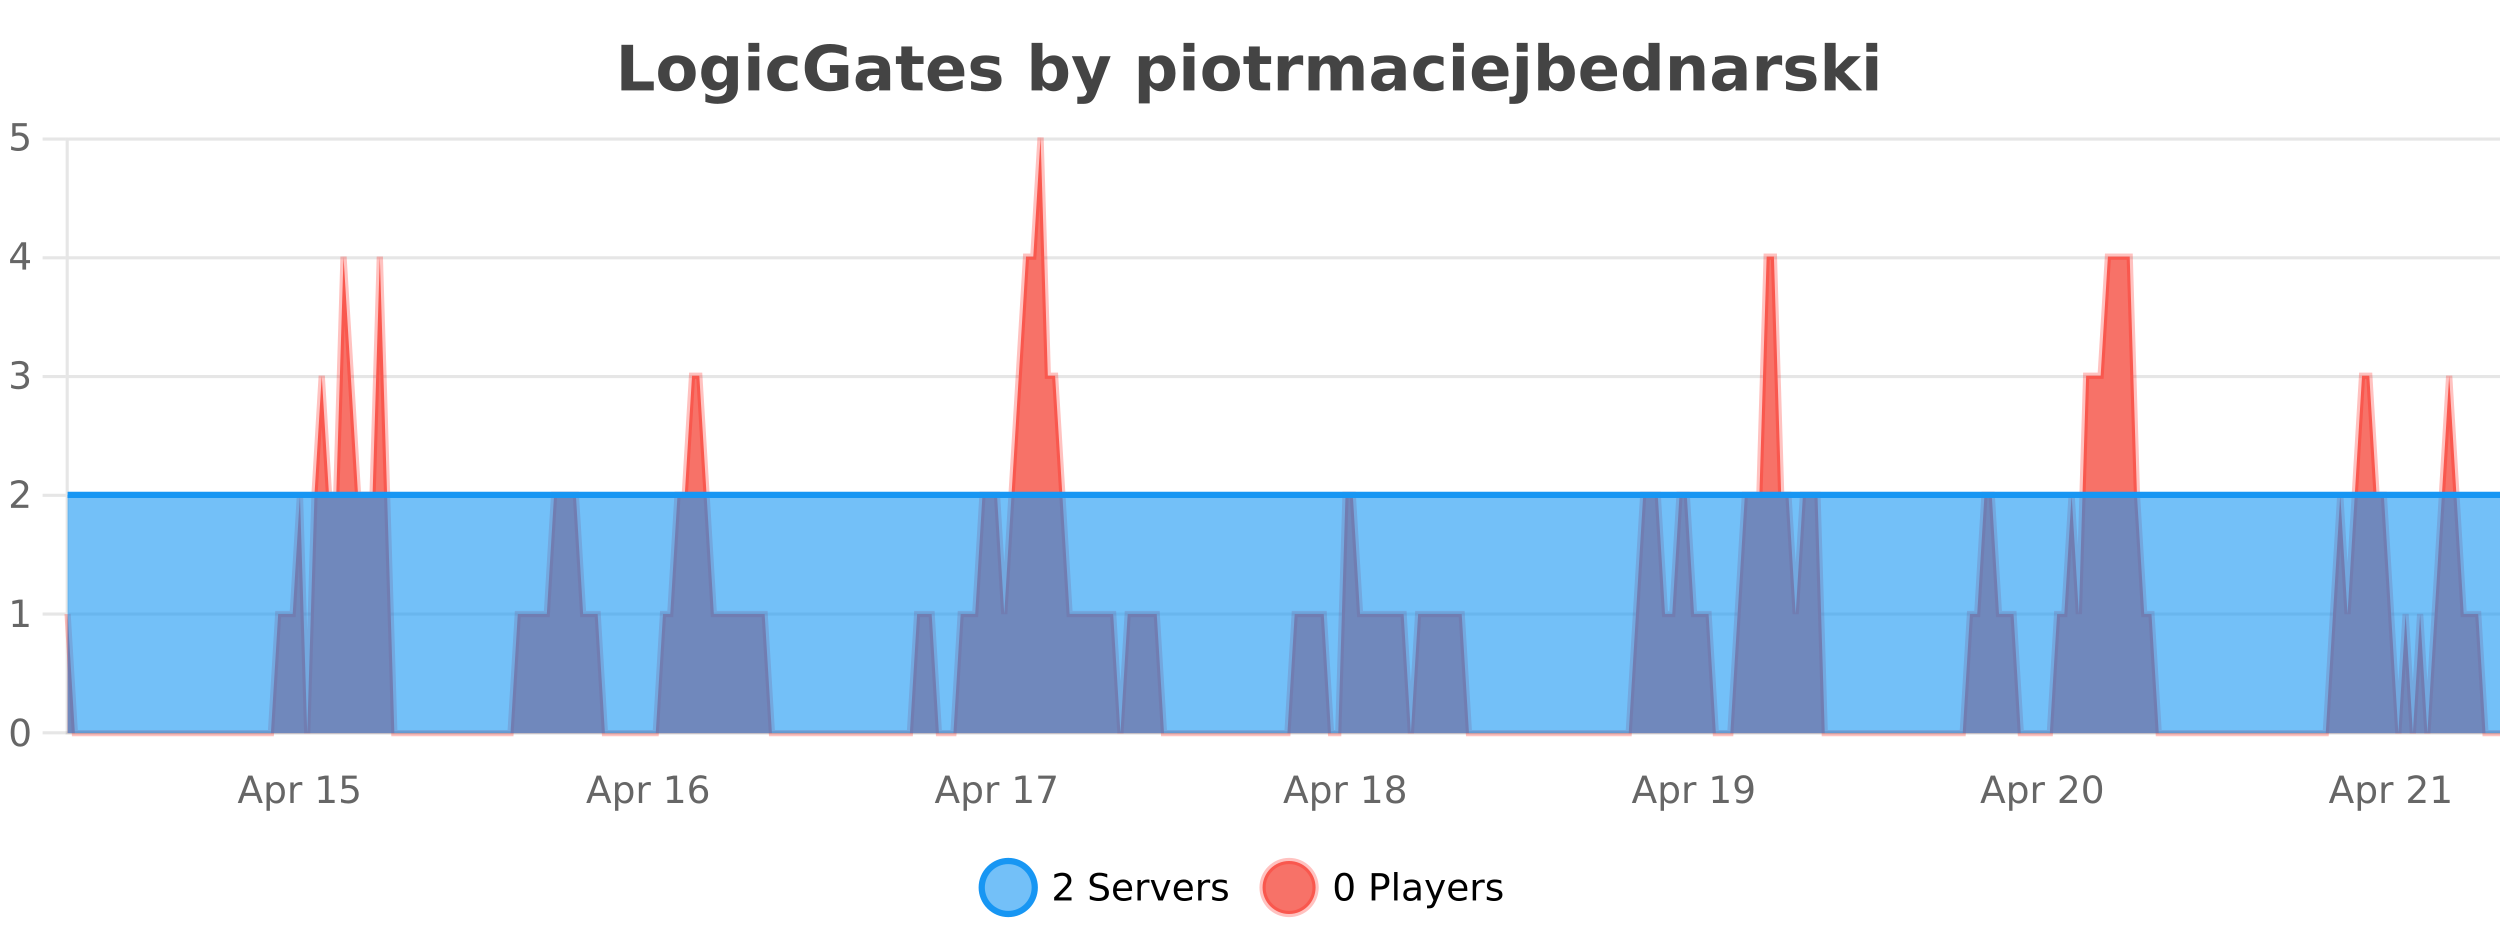 <?xml version="1.0" encoding="UTF-8"?>
<svg xmlns="http://www.w3.org/2000/svg" xmlns:xlink="http://www.w3.org/1999/xlink" width="800pt" height="300pt" viewBox="0 0 800 300" version="1.1">
<defs>
<clipPath id="clip1">
  <path d="M 285 263 L 360 263 L 360 300 L 285 300 Z M 285 263 "/>
</clipPath>
<clipPath id="clip2">
  <path d="M 375 263 L 450 263 L 450 300 L 375 300 Z M 375 263 "/>
</clipPath>
<clipPath id="clip3">
  <path d="M 21.633 44 L 800 44 L 800 234.602 L 21.633 234.602 Z M 21.633 44 "/>
</clipPath>
<clipPath id="clip4">
  <path d="M 20.633 43 L 800 43 L 800 235.602 L 20.633 235.602 Z M 20.633 43 "/>
</clipPath>
<clipPath id="clip5">
  <path d="M 21.633 158 L 800 158 L 800 234.602 L 21.633 234.602 Z M 21.633 158 "/>
</clipPath>
<clipPath id="clip6">
  <path d="M 20.633 157 L 800 157 L 800 160 L 20.633 160 Z M 20.633 157 "/>
</clipPath>
</defs>
<g id="surface4425896">
<rect x="0" y="0" width="800" height="300" style="fill:rgb(100%,100%,100%);fill-opacity:1;stroke:none;"/>
<path style="fill:none;stroke-width:1;stroke-linecap:butt;stroke-linejoin:miter;stroke:rgb(0%,0%,0%);stroke-opacity:0.098;stroke-miterlimit:10;" d="M 22 234.5 L 800 234.5 "/>
<path style="fill:none;stroke-width:1;stroke-linecap:butt;stroke-linejoin:miter;stroke:rgb(0%,0%,0%);stroke-opacity:0.098;stroke-miterlimit:10;" d="M 13.633 234.5 L 21 234.5 "/>
<path style="fill:none;stroke-width:1;stroke-linecap:butt;stroke-linejoin:miter;stroke:rgb(0%,0%,0%);stroke-opacity:0.098;stroke-miterlimit:10;" d="M 22 196.5 L 800 196.5 "/>
<path style="fill:none;stroke-width:1;stroke-linecap:butt;stroke-linejoin:miter;stroke:rgb(0%,0%,0%);stroke-opacity:0.098;stroke-miterlimit:10;" d="M 13.633 196.5 L 21 196.5 "/>
<path style="fill:none;stroke-width:1;stroke-linecap:butt;stroke-linejoin:miter;stroke:rgb(0%,0%,0%);stroke-opacity:0.098;stroke-miterlimit:10;" d="M 22 158.5 L 800 158.5 "/>
<path style="fill:none;stroke-width:1;stroke-linecap:butt;stroke-linejoin:miter;stroke:rgb(0%,0%,0%);stroke-opacity:0.098;stroke-miterlimit:10;" d="M 13.633 158.5 L 21 158.5 "/>
<path style="fill:none;stroke-width:1;stroke-linecap:butt;stroke-linejoin:miter;stroke:rgb(0%,0%,0%);stroke-opacity:0.098;stroke-miterlimit:10;" d="M 22 120.5 L 800 120.5 "/>
<path style="fill:none;stroke-width:1;stroke-linecap:butt;stroke-linejoin:miter;stroke:rgb(0%,0%,0%);stroke-opacity:0.098;stroke-miterlimit:10;" d="M 13.633 120.5 L 21 120.5 "/>
<path style="fill:none;stroke-width:1;stroke-linecap:butt;stroke-linejoin:miter;stroke:rgb(0%,0%,0%);stroke-opacity:0.098;stroke-miterlimit:10;" d="M 22 82.5 L 800 82.5 "/>
<path style="fill:none;stroke-width:1;stroke-linecap:butt;stroke-linejoin:miter;stroke:rgb(0%,0%,0%);stroke-opacity:0.098;stroke-miterlimit:10;" d="M 13.633 82.5 L 21 82.5 "/>
<path style="fill:none;stroke-width:1;stroke-linecap:butt;stroke-linejoin:miter;stroke:rgb(0%,0%,0%);stroke-opacity:0.098;stroke-miterlimit:10;" d="M 22 44.5 L 800 44.5 "/>
<path style="fill:none;stroke-width:1;stroke-linecap:butt;stroke-linejoin:miter;stroke:rgb(0%,0%,0%);stroke-opacity:0.098;stroke-miterlimit:10;" d="M 13.633 44.5 L 21 44.5 "/>
<path style=" stroke:none;fill-rule:nonzero;fill:rgb(9.02%,58.824%,95.294%);fill-opacity:0.6;" d="M 331.121 284 C 331.121 288.688 327.324 292.484 322.637 292.484 C 317.953 292.484 314.152 288.688 314.152 284 C 314.152 279.312 317.953 275.516 322.637 275.516 C 327.324 275.516 331.121 279.312 331.121 284 Z M 331.121 284 "/>
<g clip-path="url(#clip1)" clip-rule="nonzero">
<path style="fill:none;stroke-width:2;stroke-linecap:butt;stroke-linejoin:miter;stroke:rgb(9.02%,58.824%,95.294%);stroke-opacity:1;stroke-miterlimit:10;" d="M 331.121 284 C 331.121 288.688 327.324 292.484 322.637 292.484 C 317.953 292.484 314.152 288.688 314.152 284 C 314.152 279.312 317.953 275.516 322.637 275.516 C 327.324 275.516 331.121 279.312 331.121 284 Z M 331.121 284 "/>
</g>
<path style=" stroke:none;fill-rule:nonzero;fill:rgb(0%,0%,0%);fill-opacity:1;" d="M 338.75 287.156 L 342.891 287.156 L 342.891 288.156 L 337.328 288.156 L 337.328 287.156 C 337.773 286.699 338.383 286.078 339.156 285.297 C 339.938 284.508 340.426 283.996 340.625 283.766 C 341.008 283.352 341.273 282.996 341.422 282.703 C 341.578 282.402 341.656 282.109 341.656 281.828 C 341.656 281.359 341.488 280.98 341.156 280.688 C 340.832 280.398 340.41 280.25 339.891 280.25 C 339.516 280.25 339.117 280.312 338.703 280.438 C 338.297 280.562 337.859 280.762 337.391 281.031 L 337.391 279.828 C 337.867 279.641 338.312 279.5 338.719 279.406 C 339.133 279.305 339.516 279.25 339.859 279.25 C 340.766 279.25 341.488 279.48 342.031 279.938 C 342.57 280.387 342.844 280.992 342.844 281.75 C 342.844 282.105 342.773 282.445 342.641 282.766 C 342.504 283.09 342.258 283.469 341.906 283.906 C 341.801 284.023 341.488 284.352 340.969 284.891 C 340.445 285.434 339.707 286.188 338.75 287.156 Z M 354.32 279.688 L 354.32 280.844 C 353.871 280.637 353.445 280.48 353.039 280.375 C 352.641 280.262 352.262 280.203 351.898 280.203 C 351.25 280.203 350.75 280.328 350.398 280.578 C 350.055 280.828 349.883 281.188 349.883 281.656 C 349.883 282.043 349.996 282.336 350.227 282.531 C 350.453 282.73 350.898 282.887 351.555 283 L 352.258 283.156 C 353.141 283.324 353.793 283.621 354.211 284.047 C 354.637 284.465 354.852 285.027 354.852 285.734 C 354.852 286.59 354.562 287.234 353.992 287.672 C 353.43 288.109 352.594 288.328 351.492 288.328 C 351.086 288.328 350.648 288.281 350.18 288.188 C 349.711 288.094 349.227 287.953 348.727 287.766 L 348.727 286.547 C 349.203 286.82 349.672 287.023 350.133 287.156 C 350.602 287.293 351.055 287.359 351.492 287.359 C 352.168 287.359 352.688 287.23 353.055 286.969 C 353.43 286.699 353.617 286.32 353.617 285.828 C 353.617 285.402 353.48 285.07 353.211 284.828 C 352.949 284.578 352.516 284.398 351.914 284.281 L 351.195 284.141 C 350.309 283.965 349.668 283.688 349.273 283.312 C 348.887 282.938 348.695 282.418 348.695 281.75 C 348.695 280.969 348.965 280.359 349.508 279.922 C 350.047 279.477 350.797 279.25 351.758 279.25 C 352.172 279.25 352.59 279.289 353.008 279.359 C 353.434 279.434 353.871 279.543 354.32 279.688 Z M 362.266 284.609 L 362.266 285.125 L 357.297 285.125 C 357.348 285.875 357.57 286.445 357.969 286.828 C 358.375 287.215 358.93 287.406 359.641 287.406 C 360.055 287.406 360.457 287.359 360.844 287.266 C 361.238 287.164 361.629 287.008 362.016 286.797 L 362.016 287.828 C 361.617 287.984 361.219 288.105 360.812 288.188 C 360.406 288.281 359.992 288.328 359.578 288.328 C 358.535 288.328 357.707 288.027 357.094 287.422 C 356.477 286.809 356.172 285.98 356.172 284.938 C 356.172 283.867 356.461 283.016 357.047 282.391 C 357.629 281.758 358.41 281.438 359.391 281.438 C 360.273 281.438 360.973 281.727 361.484 282.297 C 362.004 282.859 362.266 283.633 362.266 284.609 Z M 361.188 284.281 C 361.176 283.699 361.008 283.23 360.688 282.875 C 360.363 282.523 359.938 282.344 359.406 282.344 C 358.801 282.344 358.316 282.516 357.953 282.859 C 357.598 283.203 357.395 283.684 357.344 284.297 Z M 367.836 282.594 C 367.711 282.531 367.574 282.484 367.43 282.453 C 367.293 282.414 367.137 282.391 366.961 282.391 C 366.355 282.391 365.887 282.59 365.555 282.984 C 365.23 283.383 365.07 283.953 365.07 284.703 L 365.07 288.156 L 363.992 288.156 L 363.992 281.594 L 365.07 281.594 L 365.07 282.609 C 365.297 282.215 365.594 281.922 365.961 281.734 C 366.324 281.539 366.766 281.438 367.289 281.438 C 367.359 281.438 367.438 281.445 367.523 281.453 C 367.617 281.465 367.715 281.48 367.82 281.5 Z M 368.195 281.594 L 369.336 281.594 L 371.383 287.094 L 373.445 281.594 L 374.586 281.594 L 372.117 288.156 L 370.648 288.156 Z M 381.688 284.609 L 381.688 285.125 L 376.719 285.125 C 376.77 285.875 376.992 286.445 377.391 286.828 C 377.797 287.215 378.352 287.406 379.062 287.406 C 379.477 287.406 379.879 287.359 380.266 287.266 C 380.66 287.164 381.051 287.008 381.438 286.797 L 381.438 287.828 C 381.039 287.984 380.641 288.105 380.234 288.188 C 379.828 288.281 379.414 288.328 379 288.328 C 377.957 288.328 377.129 288.027 376.516 287.422 C 375.898 286.809 375.594 285.98 375.594 284.938 C 375.594 283.867 375.883 283.016 376.469 282.391 C 377.051 281.758 377.832 281.438 378.812 281.438 C 379.695 281.438 380.395 281.727 380.906 282.297 C 381.426 282.859 381.688 283.633 381.688 284.609 Z M 380.609 284.281 C 380.598 283.699 380.43 283.23 380.109 282.875 C 379.785 282.523 379.359 282.344 378.828 282.344 C 378.223 282.344 377.738 282.516 377.375 282.859 C 377.02 283.203 376.816 283.684 376.766 284.297 Z M 387.258 282.594 C 387.133 282.531 386.996 282.484 386.852 282.453 C 386.715 282.414 386.559 282.391 386.383 282.391 C 385.777 282.391 385.309 282.59 384.977 282.984 C 384.652 283.383 384.492 283.953 384.492 284.703 L 384.492 288.156 L 383.414 288.156 L 383.414 281.594 L 384.492 281.594 L 384.492 282.609 C 384.719 282.215 385.016 281.922 385.383 281.734 C 385.746 281.539 386.188 281.438 386.711 281.438 C 386.781 281.438 386.859 281.445 386.945 281.453 C 387.039 281.465 387.137 281.48 387.242 281.5 Z M 392.562 281.781 L 392.562 282.812 C 392.258 282.656 391.941 282.543 391.609 282.469 C 391.285 282.387 390.945 282.344 390.594 282.344 C 390.062 282.344 389.66 282.43 389.391 282.594 C 389.117 282.75 388.984 282.996 388.984 283.328 C 388.984 283.578 389.078 283.777 389.266 283.922 C 389.461 284.059 389.852 284.188 390.438 284.312 L 390.797 284.406 C 391.566 284.562 392.113 284.793 392.438 285.094 C 392.758 285.398 392.922 285.812 392.922 286.344 C 392.922 286.961 392.676 287.445 392.188 287.797 C 391.707 288.152 391.047 288.328 390.203 288.328 C 389.848 288.328 389.477 288.289 389.094 288.219 C 388.719 288.156 388.32 288.059 387.906 287.922 L 387.906 286.797 C 388.301 287.008 388.691 287.164 389.078 287.266 C 389.461 287.371 389.848 287.422 390.234 287.422 C 390.734 287.422 391.117 287.34 391.391 287.172 C 391.672 286.996 391.812 286.746 391.812 286.422 C 391.812 286.133 391.711 285.906 391.516 285.75 C 391.316 285.594 390.883 285.445 390.219 285.297 L 389.844 285.219 C 389.176 285.074 388.691 284.855 388.391 284.562 C 388.098 284.273 387.953 283.875 387.953 283.375 C 387.953 282.75 388.172 282.273 388.609 281.938 C 389.047 281.605 389.664 281.438 390.469 281.438 C 390.863 281.438 391.238 281.469 391.594 281.531 C 391.945 281.586 392.27 281.668 392.562 281.781 Z M 332.637 277.016 "/>
<path style=" stroke:none;fill-rule:nonzero;fill:rgb(96.863%,44.706%,40.784%);fill-opacity:1;" d="M 420.988 284 C 420.988 288.688 417.191 292.484 412.504 292.484 C 407.82 292.484 404.02 288.688 404.02 284 C 404.02 279.312 407.82 275.516 412.504 275.516 C 417.191 275.516 420.988 279.312 420.988 284 Z M 420.988 284 "/>
<g clip-path="url(#clip2)" clip-rule="nonzero">
<path style="fill:none;stroke-width:2;stroke-linecap:butt;stroke-linejoin:miter;stroke:rgb(100%,4.706%,0%);stroke-opacity:0.247;stroke-miterlimit:10;" d="M 420.988 284 C 420.988 288.688 417.191 292.484 412.504 292.484 C 407.82 292.484 404.02 288.688 404.02 284 C 404.02 279.312 407.82 275.516 412.504 275.516 C 417.191 275.516 420.988 279.312 420.988 284 Z M 420.988 284 "/>
</g>
<path style=" stroke:none;fill-rule:nonzero;fill:rgb(0%,0%,0%);fill-opacity:1;" d="M 430.133 280.188 C 429.527 280.188 429.07 280.492 428.758 281.094 C 428.453 281.688 428.305 282.59 428.305 283.797 C 428.305 284.996 428.453 285.898 428.758 286.5 C 429.07 287.094 429.527 287.391 430.133 287.391 C 430.746 287.391 431.203 287.094 431.508 286.5 C 431.82 285.898 431.977 284.996 431.977 283.797 C 431.977 282.59 431.82 281.688 431.508 281.094 C 431.203 280.492 430.746 280.188 430.133 280.188 Z M 430.133 279.25 C 431.109 279.25 431.859 279.641 432.383 280.422 C 432.902 281.195 433.164 282.32 433.164 283.797 C 433.164 285.266 432.902 286.391 432.383 287.172 C 431.859 287.945 431.109 288.328 430.133 288.328 C 429.152 288.328 428.402 287.945 427.883 287.172 C 427.371 286.391 427.117 285.266 427.117 283.797 C 427.117 282.32 427.371 281.195 427.883 280.422 C 428.402 279.641 429.152 279.25 430.133 279.25 Z M 440.125 280.375 L 440.125 283.672 L 441.609 283.672 C 442.16 283.672 442.586 283.531 442.891 283.25 C 443.191 282.961 443.344 282.547 443.344 282.016 C 443.344 281.496 443.191 281.094 442.891 280.812 C 442.586 280.523 442.16 280.375 441.609 280.375 Z M 438.938 279.406 L 441.609 279.406 C 442.598 279.406 443.344 279.633 443.844 280.078 C 444.344 280.516 444.594 281.164 444.594 282.016 C 444.594 282.883 444.344 283.539 443.844 283.984 C 443.344 284.422 442.598 284.641 441.609 284.641 L 440.125 284.641 L 440.125 288.156 L 438.938 288.156 Z M 446.129 279.031 L 447.207 279.031 L 447.207 288.156 L 446.129 288.156 Z M 452.445 284.859 C 451.578 284.859 450.977 284.961 450.633 285.156 C 450.297 285.355 450.133 285.695 450.133 286.172 C 450.133 286.559 450.258 286.867 450.508 287.094 C 450.766 287.312 451.109 287.422 451.539 287.422 C 452.141 287.422 452.621 287.215 452.977 286.797 C 453.34 286.371 453.523 285.805 453.523 285.094 L 453.523 284.859 Z M 454.602 284.406 L 454.602 288.156 L 453.523 288.156 L 453.523 287.156 C 453.273 287.555 452.965 287.852 452.602 288.047 C 452.234 288.234 451.789 288.328 451.258 288.328 C 450.578 288.328 450.043 288.141 449.648 287.766 C 449.25 287.383 449.055 286.875 449.055 286.25 C 449.055 285.512 449.297 284.953 449.789 284.578 C 450.289 284.203 451.027 284.016 452.008 284.016 L 453.523 284.016 L 453.523 283.906 C 453.523 283.406 453.355 283.023 453.023 282.75 C 452.699 282.48 452.246 282.344 451.664 282.344 C 451.289 282.344 450.918 282.391 450.555 282.484 C 450.199 282.578 449.859 282.715 449.539 282.891 L 449.539 281.891 C 449.934 281.734 450.312 281.621 450.68 281.547 C 451.055 281.477 451.418 281.438 451.773 281.438 C 452.719 281.438 453.43 281.684 453.898 282.172 C 454.367 282.664 454.602 283.406 454.602 284.406 Z M 459.551 288.766 C 459.246 289.547 458.949 290.055 458.66 290.297 C 458.367 290.535 457.98 290.656 457.504 290.656 L 456.645 290.656 L 456.645 289.75 L 457.27 289.75 C 457.57 289.75 457.801 289.676 457.957 289.531 C 458.121 289.395 458.305 289.066 458.504 288.547 L 458.707 288.047 L 456.051 281.594 L 457.191 281.594 L 459.238 286.719 L 461.301 281.594 L 462.441 281.594 Z M 469.543 284.609 L 469.543 285.125 L 464.574 285.125 C 464.625 285.875 464.848 286.445 465.246 286.828 C 465.652 287.215 466.207 287.406 466.918 287.406 C 467.332 287.406 467.734 287.359 468.121 287.266 C 468.516 287.164 468.906 287.008 469.293 286.797 L 469.293 287.828 C 468.895 287.984 468.496 288.105 468.09 288.188 C 467.684 288.281 467.27 288.328 466.855 288.328 C 465.812 288.328 464.984 288.027 464.371 287.422 C 463.754 286.809 463.449 285.98 463.449 284.938 C 463.449 283.867 463.738 283.016 464.324 282.391 C 464.906 281.758 465.688 281.438 466.668 281.438 C 467.551 281.438 468.25 281.727 468.762 282.297 C 469.281 282.859 469.543 283.633 469.543 284.609 Z M 468.465 284.281 C 468.453 283.699 468.285 283.23 467.965 282.875 C 467.641 282.523 467.215 282.344 466.684 282.344 C 466.078 282.344 465.594 282.516 465.23 282.859 C 464.875 283.203 464.672 283.684 464.621 284.297 Z M 475.113 282.594 C 474.988 282.531 474.852 282.484 474.707 282.453 C 474.57 282.414 474.414 282.391 474.238 282.391 C 473.633 282.391 473.164 282.59 472.832 282.984 C 472.508 283.383 472.348 283.953 472.348 284.703 L 472.348 288.156 L 471.27 288.156 L 471.27 281.594 L 472.348 281.594 L 472.348 282.609 C 472.574 282.215 472.871 281.922 473.238 281.734 C 473.602 281.539 474.043 281.438 474.566 281.438 C 474.637 281.438 474.715 281.445 474.801 281.453 C 474.895 281.465 474.992 281.48 475.098 281.5 Z M 480.422 281.781 L 480.422 282.812 C 480.117 282.656 479.801 282.543 479.469 282.469 C 479.145 282.387 478.805 282.344 478.453 282.344 C 477.922 282.344 477.52 282.43 477.25 282.594 C 476.977 282.75 476.844 282.996 476.844 283.328 C 476.844 283.578 476.938 283.777 477.125 283.922 C 477.32 284.059 477.711 284.188 478.297 284.312 L 478.656 284.406 C 479.426 284.562 479.973 284.793 480.297 285.094 C 480.617 285.398 480.781 285.812 480.781 286.344 C 480.781 286.961 480.535 287.445 480.047 287.797 C 479.566 288.152 478.906 288.328 478.062 288.328 C 477.707 288.328 477.336 288.289 476.953 288.219 C 476.578 288.156 476.18 288.059 475.766 287.922 L 475.766 286.797 C 476.16 287.008 476.551 287.164 476.938 287.266 C 477.32 287.371 477.707 287.422 478.094 287.422 C 478.594 287.422 478.977 287.34 479.25 287.172 C 479.531 286.996 479.672 286.746 479.672 286.422 C 479.672 286.133 479.57 285.906 479.375 285.75 C 479.176 285.594 478.742 285.445 478.078 285.297 L 477.703 285.219 C 477.035 285.074 476.551 284.855 476.25 284.562 C 475.957 284.273 475.812 283.875 475.812 283.375 C 475.812 282.75 476.031 282.273 476.469 281.938 C 476.906 281.605 477.523 281.438 478.328 281.438 C 478.723 281.438 479.098 281.469 479.453 281.531 C 479.805 281.586 480.129 281.668 480.422 281.781 Z M 422.504 277.016 "/>
<path style=" stroke:none;fill-rule:nonzero;fill:rgb(26.667%,26.667%,26.667%);fill-opacity:1;" d="M 198.844 14.344 L 202.594 14.344 L 202.594 26.078 L 209.203 26.078 L 209.203 28.922 L 198.844 28.922 Z M 216.633 20.219 C 215.852 20.219 215.258 20.5 214.852 21.062 C 214.445 21.617 214.242 22.418 214.242 23.469 C 214.242 24.512 214.445 25.312 214.852 25.875 C 215.258 26.43 215.852 26.703 216.633 26.703 C 217.391 26.703 217.969 26.43 218.367 25.875 C 218.773 25.312 218.977 24.512 218.977 23.469 C 218.977 22.418 218.773 21.617 218.367 21.062 C 217.969 20.5 217.391 20.219 216.633 20.219 Z M 216.633 17.719 C 218.508 17.719 219.969 18.23 221.023 19.25 C 222.086 20.262 222.617 21.668 222.617 23.469 C 222.617 25.262 222.086 26.668 221.023 27.688 C 219.969 28.699 218.508 29.203 216.633 29.203 C 214.734 29.203 213.258 28.699 212.195 27.688 C 211.133 26.668 210.602 25.262 210.602 23.469 C 210.602 21.668 211.133 20.262 212.195 19.25 C 213.258 18.23 214.734 17.719 216.633 17.719 Z M 232.609 27.062 C 232.129 27.699 231.598 28.168 231.016 28.469 C 230.43 28.773 229.758 28.922 229 28.922 C 227.664 28.922 226.562 28.398 225.688 27.344 C 224.82 26.293 224.391 24.953 224.391 23.328 C 224.391 21.695 224.82 20.355 225.688 19.312 C 226.562 18.262 227.664 17.734 229 17.734 C 229.758 17.734 230.43 17.887 231.016 18.188 C 231.598 18.492 232.129 18.965 232.609 19.609 L 232.609 17.984 L 236.125 17.984 L 236.125 27.812 C 236.125 29.57 235.566 30.914 234.453 31.844 C 233.348 32.77 231.738 33.234 229.625 33.234 C 228.945 33.234 228.285 33.18 227.641 33.078 C 227.004 32.973 226.363 32.816 225.719 32.609 L 225.719 29.875 C 226.332 30.227 226.93 30.488 227.516 30.656 C 228.098 30.832 228.688 30.922 229.281 30.922 C 230.426 30.922 231.266 30.672 231.797 30.172 C 232.336 29.672 232.609 28.887 232.609 27.812 Z M 230.297 20.266 C 229.578 20.266 229.016 20.531 228.609 21.062 C 228.203 21.594 228 22.352 228 23.328 C 228 24.328 228.191 25.09 228.578 25.609 C 228.973 26.121 229.547 26.375 230.297 26.375 C 231.023 26.375 231.594 26.109 232 25.578 C 232.406 25.047 232.609 24.297 232.609 23.328 C 232.609 22.352 232.406 21.594 232 21.062 C 231.594 20.531 231.023 20.266 230.297 20.266 Z M 239.488 17.984 L 242.973 17.984 L 242.973 28.922 L 239.488 28.922 Z M 239.488 13.719 L 242.973 13.719 L 242.973 16.578 L 239.488 16.578 Z M 255.172 18.328 L 255.172 21.172 C 254.703 20.852 254.227 20.609 253.75 20.453 C 253.27 20.297 252.77 20.219 252.25 20.219 C 251.281 20.219 250.52 20.508 249.969 21.078 C 249.426 21.641 249.156 22.438 249.156 23.469 C 249.156 24.492 249.426 25.289 249.969 25.859 C 250.52 26.422 251.281 26.703 252.25 26.703 C 252.801 26.703 253.32 26.625 253.812 26.469 C 254.301 26.305 254.754 26.059 255.172 25.734 L 255.172 28.594 C 254.629 28.805 254.078 28.953 253.516 29.047 C 252.953 29.148 252.383 29.203 251.812 29.203 C 249.844 29.203 248.301 28.699 247.188 27.688 C 246.07 26.68 245.516 25.273 245.516 23.469 C 245.516 21.656 246.07 20.246 247.188 19.234 C 248.301 18.227 249.844 17.719 251.812 17.719 C 252.383 17.719 252.945 17.773 253.5 17.875 C 254.062 17.969 254.617 18.121 255.172 18.328 Z M 271.449 27.844 C 270.512 28.293 269.535 28.633 268.527 28.859 C 267.527 29.086 266.484 29.203 265.402 29.203 C 262.973 29.203 261.051 28.527 259.637 27.172 C 258.219 25.809 257.512 23.965 257.512 21.641 C 257.512 19.297 258.23 17.453 259.668 16.109 C 261.113 14.758 263.098 14.078 265.621 14.078 C 266.59 14.078 267.516 14.172 268.402 14.359 C 269.285 14.539 270.125 14.805 270.918 15.156 L 270.918 18.172 C 270.105 17.715 269.293 17.371 268.48 17.141 C 267.676 16.914 266.875 16.797 266.074 16.797 C 264.574 16.797 263.418 17.219 262.605 18.062 C 261.801 18.898 261.402 20.09 261.402 21.641 C 261.402 23.184 261.793 24.375 262.574 25.219 C 263.355 26.062 264.465 26.484 265.902 26.484 C 266.285 26.484 266.645 26.461 266.98 26.406 C 267.324 26.355 267.625 26.277 267.887 26.172 L 267.887 23.344 L 265.59 23.344 L 265.59 20.828 L 271.449 20.828 Z M 279.508 24 C 278.777 24 278.23 24.125 277.867 24.375 C 277.5 24.617 277.32 24.98 277.32 25.469 C 277.32 25.906 277.465 26.25 277.758 26.5 C 278.059 26.75 278.469 26.875 278.992 26.875 C 279.648 26.875 280.199 26.641 280.648 26.172 C 281.105 25.703 281.336 25.117 281.336 24.406 L 281.336 24 Z M 284.852 22.688 L 284.852 28.922 L 281.336 28.922 L 281.336 27.297 C 280.867 27.965 280.336 28.449 279.742 28.75 C 279.156 29.051 278.445 29.203 277.602 29.203 C 276.477 29.203 275.559 28.875 274.852 28.219 C 274.141 27.555 273.789 26.695 273.789 25.641 C 273.789 24.359 274.227 23.422 275.102 22.828 C 275.984 22.227 277.375 21.922 279.273 21.922 L 281.336 21.922 L 281.336 21.641 C 281.336 21.09 281.117 20.688 280.68 20.438 C 280.242 20.18 279.559 20.047 278.633 20.047 C 277.883 20.047 277.184 20.125 276.539 20.281 C 275.891 20.43 275.293 20.648 274.742 20.938 L 274.742 18.281 C 275.492 18.094 276.242 17.953 276.992 17.859 C 277.75 17.766 278.512 17.719 279.273 17.719 C 281.242 17.719 282.664 18.109 283.539 18.891 C 284.414 19.664 284.852 20.93 284.852 22.688 Z M 291.922 14.875 L 291.922 17.984 L 295.531 17.984 L 295.531 20.484 L 291.922 20.484 L 291.922 25.125 C 291.922 25.637 292.02 25.98 292.219 26.156 C 292.426 26.336 292.828 26.422 293.422 26.422 L 295.219 26.422 L 295.219 28.922 L 292.219 28.922 C 290.844 28.922 289.863 28.637 289.281 28.062 C 288.707 27.48 288.422 26.5 288.422 25.125 L 288.422 20.484 L 286.688 20.484 L 286.688 17.984 L 288.422 17.984 L 288.422 14.875 Z M 308.578 23.422 L 308.578 24.422 L 300.406 24.422 C 300.488 25.246 300.785 25.859 301.297 26.266 C 301.805 26.672 302.516 26.875 303.422 26.875 C 304.16 26.875 304.914 26.766 305.688 26.547 C 306.457 26.328 307.25 26 308.062 25.562 L 308.062 28.25 C 307.238 28.562 306.41 28.797 305.578 28.953 C 304.754 29.117 303.93 29.203 303.109 29.203 C 301.129 29.203 299.586 28.703 298.484 27.703 C 297.391 26.695 296.844 25.281 296.844 23.469 C 296.844 21.68 297.379 20.273 298.453 19.25 C 299.535 18.23 301.02 17.719 302.906 17.719 C 304.625 17.719 306 18.242 307.031 19.281 C 308.062 20.312 308.578 21.695 308.578 23.422 Z M 304.984 22.266 C 304.984 21.602 304.789 21.062 304.406 20.656 C 304.02 20.25 303.516 20.047 302.891 20.047 C 302.211 20.047 301.66 20.242 301.234 20.625 C 300.816 21 300.555 21.547 300.453 22.266 Z M 319.766 18.328 L 319.766 20.984 C 319.023 20.672 318.305 20.438 317.609 20.281 C 316.91 20.125 316.25 20.047 315.625 20.047 C 314.969 20.047 314.477 20.133 314.156 20.297 C 313.832 20.465 313.672 20.719 313.672 21.062 C 313.672 21.344 313.789 21.559 314.031 21.703 C 314.281 21.852 314.719 21.961 315.344 22.031 L 315.969 22.125 C 317.758 22.355 318.961 22.73 319.578 23.25 C 320.191 23.773 320.5 24.59 320.5 25.703 C 320.5 26.871 320.066 27.746 319.203 28.328 C 318.348 28.914 317.07 29.203 315.375 29.203 C 314.645 29.203 313.895 29.145 313.125 29.031 C 312.352 28.918 311.562 28.746 310.75 28.516 L 310.75 25.859 C 311.445 26.203 312.16 26.461 312.891 26.625 C 313.617 26.793 314.363 26.875 315.125 26.875 C 315.812 26.875 316.328 26.781 316.672 26.594 C 317.016 26.406 317.188 26.125 317.188 25.75 C 317.188 25.438 317.066 25.211 316.828 25.062 C 316.586 24.906 316.113 24.789 315.406 24.703 L 314.797 24.625 C 313.234 24.43 312.141 24.07 311.516 23.547 C 310.891 23.016 310.578 22.215 310.578 21.141 C 310.578 19.984 310.973 19.125 311.766 18.562 C 312.566 18 313.785 17.719 315.422 17.719 C 316.066 17.719 316.742 17.773 317.453 17.875 C 318.16 17.969 318.93 18.121 319.766 18.328 Z M 335.914 26.672 C 336.664 26.672 337.234 26.402 337.633 25.859 C 338.027 25.309 338.227 24.512 338.227 23.469 C 338.227 22.43 338.027 21.637 337.633 21.094 C 337.234 20.543 336.664 20.266 335.914 20.266 C 335.164 20.266 334.586 20.543 334.18 21.094 C 333.781 21.637 333.586 22.43 333.586 23.469 C 333.586 24.5 333.781 25.293 334.18 25.844 C 334.586 26.398 335.164 26.672 335.914 26.672 Z M 333.586 19.578 C 334.074 18.945 334.609 18.477 335.195 18.172 C 335.777 17.871 336.449 17.719 337.211 17.719 C 338.562 17.719 339.672 18.258 340.539 19.328 C 341.402 20.402 341.836 21.781 341.836 23.469 C 341.836 25.148 341.402 26.523 340.539 27.594 C 339.672 28.668 338.562 29.203 337.211 29.203 C 336.449 29.203 335.777 29.051 335.195 28.75 C 334.609 28.449 334.074 27.98 333.586 27.344 L 333.586 28.922 L 330.102 28.922 L 330.102 13.719 L 333.586 13.719 Z M 342.984 17.984 L 346.469 17.984 L 349.422 25.406 L 351.922 17.984 L 355.406 17.984 L 350.812 29.953 C 350.352 31.172 349.812 32.02 349.188 32.5 C 348.57 32.988 347.766 33.234 346.766 33.234 L 344.734 33.234 L 344.734 30.938 L 345.828 30.938 C 346.422 30.938 346.852 30.844 347.125 30.656 C 347.395 30.469 347.602 30.129 347.75 29.641 L 347.859 29.344 Z M 367.906 27.344 L 367.906 33.078 L 364.422 33.078 L 364.422 17.984 L 367.906 17.984 L 367.906 19.578 C 368.395 18.945 368.93 18.477 369.516 18.172 C 370.098 17.871 370.77 17.719 371.531 17.719 C 372.883 17.719 373.992 18.258 374.859 19.328 C 375.723 20.402 376.156 21.781 376.156 23.469 C 376.156 25.148 375.723 26.523 374.859 27.594 C 373.992 28.668 372.883 29.203 371.531 29.203 C 370.77 29.203 370.098 29.051 369.516 28.75 C 368.93 28.449 368.395 27.98 367.906 27.344 Z M 370.234 20.266 C 369.484 20.266 368.906 20.543 368.5 21.094 C 368.102 21.637 367.906 22.43 367.906 23.469 C 367.906 24.5 368.102 25.293 368.5 25.844 C 368.906 26.398 369.484 26.672 370.234 26.672 C 370.984 26.672 371.555 26.402 371.953 25.859 C 372.348 25.309 372.547 24.512 372.547 23.469 C 372.547 22.43 372.348 21.637 371.953 21.094 C 371.555 20.543 370.984 20.266 370.234 20.266 Z M 378.734 17.984 L 382.219 17.984 L 382.219 28.922 L 378.734 28.922 Z M 378.734 13.719 L 382.219 13.719 L 382.219 16.578 L 378.734 16.578 Z M 390.797 20.219 C 390.016 20.219 389.422 20.5 389.016 21.062 C 388.609 21.617 388.406 22.418 388.406 23.469 C 388.406 24.512 388.609 25.312 389.016 25.875 C 389.422 26.43 390.016 26.703 390.797 26.703 C 391.555 26.703 392.133 26.43 392.531 25.875 C 392.938 25.312 393.141 24.512 393.141 23.469 C 393.141 22.418 392.938 21.617 392.531 21.062 C 392.133 20.5 391.555 20.219 390.797 20.219 Z M 390.797 17.719 C 392.672 17.719 394.133 18.23 395.188 19.25 C 396.25 20.262 396.781 21.668 396.781 23.469 C 396.781 25.262 396.25 26.668 395.188 27.688 C 394.133 28.699 392.672 29.203 390.797 29.203 C 388.898 29.203 387.422 28.699 386.359 27.688 C 385.297 26.668 384.766 25.262 384.766 23.469 C 384.766 21.668 385.297 20.262 386.359 19.25 C 387.422 18.23 388.898 17.719 390.797 17.719 Z M 403.145 14.875 L 403.145 17.984 L 406.754 17.984 L 406.754 20.484 L 403.145 20.484 L 403.145 25.125 C 403.145 25.637 403.242 25.98 403.441 26.156 C 403.648 26.336 404.051 26.422 404.645 26.422 L 406.441 26.422 L 406.441 28.922 L 403.441 28.922 C 402.066 28.922 401.086 28.637 400.504 28.062 C 399.93 27.48 399.645 26.5 399.645 25.125 L 399.645 20.484 L 397.91 20.484 L 397.91 17.984 L 399.645 17.984 L 399.645 14.875 Z M 417.016 20.969 C 416.703 20.824 416.395 20.719 416.094 20.656 C 415.789 20.586 415.488 20.547 415.188 20.547 C 414.281 20.547 413.582 20.836 413.094 21.406 C 412.613 21.98 412.375 22.805 412.375 23.875 L 412.375 28.922 L 408.891 28.922 L 408.891 17.984 L 412.375 17.984 L 412.375 19.781 C 412.82 19.062 413.336 18.543 413.922 18.219 C 414.504 17.887 415.203 17.719 416.016 17.719 C 416.141 17.719 416.27 17.727 416.406 17.734 C 416.539 17.746 416.738 17.766 417 17.797 Z M 428.883 19.797 C 429.328 19.121 429.855 18.605 430.461 18.25 C 431.074 17.898 431.746 17.719 432.477 17.719 C 433.727 17.719 434.68 18.109 435.336 18.891 C 436 19.664 436.336 20.789 436.336 22.266 L 436.336 28.922 L 432.82 28.922 L 432.82 23.219 C 432.82 23.137 432.82 23.047 432.82 22.953 C 432.828 22.859 432.836 22.73 432.836 22.562 C 432.836 21.793 432.719 21.234 432.492 20.891 C 432.262 20.539 431.891 20.359 431.383 20.359 C 430.727 20.359 430.215 20.637 429.852 21.188 C 429.484 21.73 429.297 22.516 429.289 23.547 L 429.289 28.922 L 425.773 28.922 L 425.773 23.219 C 425.773 22.012 425.668 21.234 425.461 20.891 C 425.25 20.539 424.883 20.359 424.352 20.359 C 423.672 20.359 423.152 20.637 422.789 21.188 C 422.422 21.73 422.242 22.516 422.242 23.547 L 422.242 28.922 L 418.727 28.922 L 418.727 17.984 L 422.242 17.984 L 422.242 19.578 C 422.68 18.965 423.172 18.5 423.727 18.188 C 424.277 17.875 424.891 17.719 425.57 17.719 C 426.32 17.719 426.984 17.902 427.57 18.266 C 428.152 18.633 428.59 19.141 428.883 19.797 Z M 444.484 24 C 443.754 24 443.207 24.125 442.844 24.375 C 442.477 24.617 442.297 24.98 442.297 25.469 C 442.297 25.906 442.441 26.25 442.734 26.5 C 443.035 26.75 443.445 26.875 443.969 26.875 C 444.625 26.875 445.176 26.641 445.625 26.172 C 446.082 25.703 446.312 25.117 446.312 24.406 L 446.312 24 Z M 449.828 22.688 L 449.828 28.922 L 446.312 28.922 L 446.312 27.297 C 445.844 27.965 445.312 28.449 444.719 28.75 C 444.133 29.051 443.422 29.203 442.578 29.203 C 441.453 29.203 440.535 28.875 439.828 28.219 C 439.117 27.555 438.766 26.695 438.766 25.641 C 438.766 24.359 439.203 23.422 440.078 22.828 C 440.961 22.227 442.352 21.922 444.25 21.922 L 446.312 21.922 L 446.312 21.641 C 446.312 21.09 446.094 20.688 445.656 20.438 C 445.219 20.18 444.535 20.047 443.609 20.047 C 442.859 20.047 442.16 20.125 441.516 20.281 C 440.867 20.43 440.27 20.648 439.719 20.938 L 439.719 18.281 C 440.469 18.094 441.219 17.953 441.969 17.859 C 442.727 17.766 443.488 17.719 444.25 17.719 C 446.219 17.719 447.641 18.109 448.516 18.891 C 449.391 19.664 449.828 20.93 449.828 22.688 Z M 461.922 18.328 L 461.922 21.172 C 461.453 20.852 460.977 20.609 460.5 20.453 C 460.02 20.297 459.52 20.219 459 20.219 C 458.031 20.219 457.27 20.508 456.719 21.078 C 456.176 21.641 455.906 22.438 455.906 23.469 C 455.906 24.492 456.176 25.289 456.719 25.859 C 457.27 26.422 458.031 26.703 459 26.703 C 459.551 26.703 460.07 26.625 460.562 26.469 C 461.051 26.305 461.504 26.059 461.922 25.734 L 461.922 28.594 C 461.379 28.805 460.828 28.953 460.266 29.047 C 459.703 29.148 459.133 29.203 458.562 29.203 C 456.594 29.203 455.051 28.699 453.938 27.688 C 452.82 26.68 452.266 25.273 452.266 23.469 C 452.266 21.656 452.82 20.246 453.938 19.234 C 455.051 18.227 456.594 17.719 458.562 17.719 C 459.133 17.719 459.695 17.773 460.25 17.875 C 460.812 17.969 461.367 18.121 461.922 18.328 Z M 464.945 17.984 L 468.43 17.984 L 468.43 28.922 L 464.945 28.922 Z M 464.945 13.719 L 468.43 13.719 L 468.43 16.578 L 464.945 16.578 Z M 482.711 23.422 L 482.711 24.422 L 474.539 24.422 C 474.621 25.246 474.918 25.859 475.43 26.266 C 475.938 26.672 476.648 26.875 477.555 26.875 C 478.293 26.875 479.047 26.766 479.82 26.547 C 480.59 26.328 481.383 26 482.195 25.562 L 482.195 28.25 C 481.371 28.562 480.543 28.797 479.711 28.953 C 478.887 29.117 478.062 29.203 477.242 29.203 C 475.262 29.203 473.719 28.703 472.617 27.703 C 471.523 26.695 470.977 25.281 470.977 23.469 C 470.977 21.68 471.512 20.273 472.586 19.25 C 473.668 18.23 475.152 17.719 477.039 17.719 C 478.758 17.719 480.133 18.242 481.164 19.281 C 482.195 20.312 482.711 21.695 482.711 23.422 Z M 479.117 22.266 C 479.117 21.602 478.922 21.062 478.539 20.656 C 478.152 20.25 477.648 20.047 477.023 20.047 C 476.344 20.047 475.793 20.242 475.367 20.625 C 474.949 21 474.688 21.547 474.586 22.266 Z M 485.367 17.984 L 488.852 17.984 L 488.852 28.719 C 488.852 30.188 488.496 31.305 487.789 32.078 C 487.09 32.848 486.074 33.234 484.742 33.234 L 483.008 33.234 L 483.008 30.938 L 483.617 30.938 C 484.281 30.938 484.742 30.785 484.992 30.484 C 485.242 30.191 485.367 29.602 485.367 28.719 Z M 485.367 13.719 L 488.852 13.719 L 488.852 16.578 L 485.367 16.578 Z M 498.035 26.672 C 498.785 26.672 499.355 26.402 499.754 25.859 C 500.148 25.309 500.348 24.512 500.348 23.469 C 500.348 22.43 500.148 21.637 499.754 21.094 C 499.355 20.543 498.785 20.266 498.035 20.266 C 497.285 20.266 496.707 20.543 496.301 21.094 C 495.902 21.637 495.707 22.43 495.707 23.469 C 495.707 24.5 495.902 25.293 496.301 25.844 C 496.707 26.398 497.285 26.672 498.035 26.672 Z M 495.707 19.578 C 496.195 18.945 496.73 18.477 497.316 18.172 C 497.898 17.871 498.57 17.719 499.332 17.719 C 500.684 17.719 501.793 18.258 502.66 19.328 C 503.523 20.402 503.957 21.781 503.957 23.469 C 503.957 25.148 503.523 26.523 502.66 27.594 C 501.793 28.668 500.684 29.203 499.332 29.203 C 498.57 29.203 497.898 29.051 497.316 28.75 C 496.73 28.449 496.195 27.98 495.707 27.344 L 495.707 28.922 L 492.223 28.922 L 492.223 13.719 L 495.707 13.719 Z M 517.445 23.422 L 517.445 24.422 L 509.273 24.422 C 509.355 25.246 509.652 25.859 510.164 26.266 C 510.672 26.672 511.383 26.875 512.289 26.875 C 513.027 26.875 513.781 26.766 514.555 26.547 C 515.324 26.328 516.117 26 516.93 25.562 L 516.93 28.25 C 516.105 28.562 515.277 28.797 514.445 28.953 C 513.621 29.117 512.797 29.203 511.977 29.203 C 509.996 29.203 508.453 28.703 507.352 27.703 C 506.258 26.695 505.711 25.281 505.711 23.469 C 505.711 21.68 506.246 20.273 507.32 19.25 C 508.402 18.23 509.887 17.719 511.773 17.719 C 513.492 17.719 514.867 18.242 515.898 19.281 C 516.93 20.312 517.445 21.695 517.445 23.422 Z M 513.852 22.266 C 513.852 21.602 513.656 21.062 513.273 20.656 C 512.887 20.25 512.383 20.047 511.758 20.047 C 511.078 20.047 510.527 20.242 510.102 20.625 C 509.684 21 509.422 21.547 509.32 22.266 Z M 527.539 19.578 L 527.539 13.719 L 531.055 13.719 L 531.055 28.922 L 527.539 28.922 L 527.539 27.344 C 527.059 27.992 526.527 28.465 525.945 28.766 C 525.359 29.055 524.688 29.203 523.93 29.203 C 522.586 29.203 521.48 28.668 520.617 27.594 C 519.75 26.523 519.32 25.148 519.32 23.469 C 519.32 21.781 519.75 20.402 520.617 19.328 C 521.48 18.258 522.586 17.719 523.93 17.719 C 524.688 17.719 525.359 17.871 525.945 18.172 C 526.527 18.477 527.059 18.945 527.539 19.578 Z M 525.227 26.672 C 525.977 26.672 526.547 26.402 526.945 25.859 C 527.34 25.309 527.539 24.512 527.539 23.469 C 527.539 22.43 527.34 21.637 526.945 21.094 C 526.547 20.543 525.977 20.266 525.227 20.266 C 524.484 20.266 523.918 20.543 523.523 21.094 C 523.125 21.637 522.93 22.43 522.93 23.469 C 522.93 24.512 523.125 25.309 523.523 25.859 C 523.918 26.402 524.484 26.672 525.227 26.672 Z M 545.406 22.266 L 545.406 28.922 L 541.891 28.922 L 541.891 23.828 C 541.891 22.883 541.867 22.23 541.828 21.875 C 541.785 21.512 541.711 21.246 541.609 21.078 C 541.473 20.852 541.285 20.672 541.047 20.547 C 540.816 20.422 540.551 20.359 540.25 20.359 C 539.52 20.359 538.945 20.641 538.531 21.203 C 538.113 21.766 537.906 22.547 537.906 23.547 L 537.906 28.922 L 534.422 28.922 L 534.422 17.984 L 537.906 17.984 L 537.906 19.578 C 538.438 18.945 539 18.477 539.594 18.172 C 540.188 17.871 540.836 17.719 541.547 17.719 C 542.816 17.719 543.773 18.109 544.422 18.891 C 545.078 19.664 545.406 20.789 545.406 22.266 Z M 553.547 24 C 552.816 24 552.27 24.125 551.906 24.375 C 551.539 24.617 551.359 24.98 551.359 25.469 C 551.359 25.906 551.504 26.25 551.797 26.5 C 552.098 26.75 552.508 26.875 553.031 26.875 C 553.688 26.875 554.238 26.641 554.688 26.172 C 555.145 25.703 555.375 25.117 555.375 24.406 L 555.375 24 Z M 558.891 22.688 L 558.891 28.922 L 555.375 28.922 L 555.375 27.297 C 554.906 27.965 554.375 28.449 553.781 28.75 C 553.195 29.051 552.484 29.203 551.641 29.203 C 550.516 29.203 549.598 28.875 548.891 28.219 C 548.18 27.555 547.828 26.695 547.828 25.641 C 547.828 24.359 548.266 23.422 549.141 22.828 C 550.023 22.227 551.414 21.922 553.312 21.922 L 555.375 21.922 L 555.375 21.641 C 555.375 21.09 555.156 20.688 554.719 20.438 C 554.281 20.18 553.598 20.047 552.672 20.047 C 551.922 20.047 551.223 20.125 550.578 20.281 C 549.93 20.43 549.332 20.648 548.781 20.938 L 548.781 18.281 C 549.531 18.094 550.281 17.953 551.031 17.859 C 551.789 17.766 552.551 17.719 553.312 17.719 C 555.281 17.719 556.703 18.109 557.578 18.891 C 558.453 19.664 558.891 20.93 558.891 22.688 Z M 570.281 20.969 C 569.969 20.824 569.66 20.719 569.359 20.656 C 569.055 20.586 568.754 20.547 568.453 20.547 C 567.547 20.547 566.848 20.836 566.359 21.406 C 565.879 21.98 565.641 22.805 565.641 23.875 L 565.641 28.922 L 562.156 28.922 L 562.156 17.984 L 565.641 17.984 L 565.641 19.781 C 566.086 19.062 566.602 18.543 567.188 18.219 C 567.77 17.887 568.469 17.719 569.281 17.719 C 569.406 17.719 569.535 17.727 569.672 17.734 C 569.805 17.746 570.004 17.766 570.266 17.797 Z M 580.547 18.328 L 580.547 20.984 C 579.805 20.672 579.086 20.438 578.391 20.281 C 577.691 20.125 577.031 20.047 576.406 20.047 C 575.75 20.047 575.258 20.133 574.938 20.297 C 574.613 20.465 574.453 20.719 574.453 21.062 C 574.453 21.344 574.57 21.559 574.812 21.703 C 575.062 21.852 575.5 21.961 576.125 22.031 L 576.75 22.125 C 578.539 22.355 579.742 22.73 580.359 23.25 C 580.973 23.773 581.281 24.59 581.281 25.703 C 581.281 26.871 580.848 27.746 579.984 28.328 C 579.129 28.914 577.852 29.203 576.156 29.203 C 575.426 29.203 574.676 29.145 573.906 29.031 C 573.133 28.918 572.344 28.746 571.531 28.516 L 571.531 25.859 C 572.227 26.203 572.941 26.461 573.672 26.625 C 574.398 26.793 575.145 26.875 575.906 26.875 C 576.594 26.875 577.109 26.781 577.453 26.594 C 577.797 26.406 577.969 26.125 577.969 25.75 C 577.969 25.438 577.848 25.211 577.609 25.062 C 577.367 24.906 576.895 24.789 576.188 24.703 L 575.578 24.625 C 574.016 24.43 572.922 24.07 572.297 23.547 C 571.672 23.016 571.359 22.215 571.359 21.141 C 571.359 19.984 571.754 19.125 572.547 18.562 C 573.348 18 574.566 17.719 576.203 17.719 C 576.848 17.719 577.523 17.773 578.234 17.875 C 578.941 17.969 579.711 18.121 580.547 18.328 Z M 583.922 13.719 L 587.406 13.719 L 587.406 22 L 591.438 17.984 L 595.5 17.984 L 590.156 23 L 595.922 28.922 L 591.672 28.922 L 587.406 24.359 L 587.406 28.922 L 583.922 28.922 Z M 597.223 17.984 L 600.707 17.984 L 600.707 28.922 L 597.223 28.922 Z M 597.223 13.719 L 600.707 13.719 L 600.707 16.578 L 597.223 16.578 Z M 197 10.359 "/>
<path style="fill:none;stroke-width:1;stroke-linecap:butt;stroke-linejoin:miter;stroke:rgb(0%,0%,0%);stroke-opacity:0.098;stroke-miterlimit:10;" d="M 21 234.5 L 801 234.5 "/>
<path style=" stroke:none;fill-rule:nonzero;fill:rgb(40%,40%,40%);fill-opacity:1;" d="M 80.094 249.375 L 78.484 253.719 L 81.703 253.719 Z M 79.422 248.203 L 80.766 248.203 L 84.094 256.953 L 82.859 256.953 L 82.062 254.703 L 78.125 254.703 L 77.328 256.953 L 76.078 256.953 Z M 86.367 255.969 L 86.367 259.453 L 85.289 259.453 L 85.289 250.391 L 86.367 250.391 L 86.367 251.391 C 86.594 250.996 86.883 250.703 87.227 250.516 C 87.57 250.328 87.98 250.234 88.461 250.234 C 89.262 250.234 89.914 250.555 90.414 251.188 C 90.914 251.812 91.164 252.641 91.164 253.672 C 91.164 254.703 90.914 255.539 90.414 256.172 C 89.914 256.809 89.262 257.125 88.461 257.125 C 87.98 257.125 87.57 257.031 87.227 256.844 C 86.883 256.648 86.594 256.355 86.367 255.969 Z M 90.039 253.672 C 90.039 252.883 89.871 252.262 89.539 251.812 C 89.215 251.367 88.773 251.141 88.211 251.141 C 87.637 251.141 87.184 251.367 86.852 251.812 C 86.527 252.262 86.367 252.883 86.367 253.672 C 86.367 254.465 86.527 255.09 86.852 255.547 C 87.184 255.996 87.637 256.219 88.211 256.219 C 88.773 256.219 89.215 255.996 89.539 255.547 C 89.871 255.09 90.039 254.465 90.039 253.672 Z M 96.75 251.391 C 96.625 251.328 96.488 251.281 96.344 251.25 C 96.207 251.211 96.051 251.188 95.875 251.188 C 95.27 251.188 94.801 251.387 94.469 251.781 C 94.145 252.18 93.984 252.75 93.984 253.5 L 93.984 256.953 L 92.906 256.953 L 92.906 250.391 L 93.984 250.391 L 93.984 251.406 C 94.211 251.012 94.508 250.719 94.875 250.531 C 95.238 250.336 95.68 250.234 96.203 250.234 C 96.273 250.234 96.352 250.242 96.438 250.25 C 96.531 250.262 96.629 250.277 96.734 250.297 Z M 102.043 255.953 L 103.98 255.953 L 103.98 249.281 L 101.871 249.703 L 101.871 248.625 L 103.965 248.203 L 105.152 248.203 L 105.152 255.953 L 107.09 255.953 L 107.09 256.953 L 102.043 256.953 Z M 109.492 248.203 L 114.133 248.203 L 114.133 249.203 L 110.57 249.203 L 110.57 251.344 C 110.746 251.281 110.918 251.242 111.086 251.219 C 111.262 251.188 111.434 251.172 111.602 251.172 C 112.578 251.172 113.355 251.445 113.93 251.984 C 114.5 252.516 114.789 253.234 114.789 254.141 C 114.789 255.09 114.492 255.824 113.898 256.344 C 113.312 256.867 112.492 257.125 111.43 257.125 C 111.055 257.125 110.672 257.094 110.289 257.031 C 109.914 256.969 109.523 256.875 109.117 256.75 L 109.117 255.562 C 109.469 255.75 109.836 255.891 110.211 255.984 C 110.586 256.078 110.98 256.125 111.398 256.125 C 112.074 256.125 112.609 255.949 113.008 255.594 C 113.402 255.242 113.602 254.758 113.602 254.141 C 113.602 253.539 113.402 253.059 113.008 252.703 C 112.609 252.352 112.074 252.172 111.398 252.172 C 111.086 252.172 110.766 252.211 110.445 252.281 C 110.133 252.344 109.812 252.449 109.492 252.594 Z M 75.984 245.816 "/>
<path style=" stroke:none;fill-rule:nonzero;fill:rgb(40%,40%,40%);fill-opacity:1;" d="M 191.621 249.375 L 190.012 253.719 L 193.23 253.719 Z M 190.949 248.203 L 192.293 248.203 L 195.621 256.953 L 194.387 256.953 L 193.59 254.703 L 189.652 254.703 L 188.855 256.953 L 187.605 256.953 Z M 197.891 255.969 L 197.891 259.453 L 196.812 259.453 L 196.812 250.391 L 197.891 250.391 L 197.891 251.391 C 198.117 250.996 198.406 250.703 198.75 250.516 C 199.094 250.328 199.504 250.234 199.984 250.234 C 200.785 250.234 201.438 250.555 201.938 251.188 C 202.438 251.812 202.688 252.641 202.688 253.672 C 202.688 254.703 202.438 255.539 201.938 256.172 C 201.438 256.809 200.785 257.125 199.984 257.125 C 199.504 257.125 199.094 257.031 198.75 256.844 C 198.406 256.648 198.117 256.355 197.891 255.969 Z M 201.562 253.672 C 201.562 252.883 201.395 252.262 201.062 251.812 C 200.738 251.367 200.297 251.141 199.734 251.141 C 199.16 251.141 198.707 251.367 198.375 251.812 C 198.051 252.262 197.891 252.883 197.891 253.672 C 197.891 254.465 198.051 255.09 198.375 255.547 C 198.707 255.996 199.16 256.219 199.734 256.219 C 200.297 256.219 200.738 255.996 201.062 255.547 C 201.395 255.09 201.562 254.465 201.562 253.672 Z M 208.273 251.391 C 208.148 251.328 208.012 251.281 207.867 251.25 C 207.73 251.211 207.574 251.188 207.398 251.188 C 206.793 251.188 206.324 251.387 205.992 251.781 C 205.668 252.18 205.508 252.75 205.508 253.5 L 205.508 256.953 L 204.43 256.953 L 204.43 250.391 L 205.508 250.391 L 205.508 251.406 C 205.734 251.012 206.031 250.719 206.398 250.531 C 206.762 250.336 207.203 250.234 207.727 250.234 C 207.797 250.234 207.875 250.242 207.961 250.25 C 208.055 250.262 208.152 250.277 208.258 250.297 Z M 213.57 255.953 L 215.508 255.953 L 215.508 249.281 L 213.398 249.703 L 213.398 248.625 L 215.492 248.203 L 216.68 248.203 L 216.68 255.953 L 218.617 255.953 L 218.617 256.953 L 213.57 256.953 Z M 223.688 252.109 C 223.156 252.109 222.734 252.293 222.422 252.656 C 222.109 253.023 221.953 253.516 221.953 254.141 C 221.953 254.777 222.109 255.277 222.422 255.641 C 222.734 256.008 223.156 256.188 223.688 256.188 C 224.219 256.188 224.633 256.008 224.938 255.641 C 225.25 255.277 225.406 254.777 225.406 254.141 C 225.406 253.516 225.25 253.023 224.938 252.656 C 224.633 252.293 224.219 252.109 223.688 252.109 Z M 226.031 248.391 L 226.031 249.469 C 225.727 249.336 225.426 249.23 225.125 249.156 C 224.82 249.086 224.523 249.047 224.234 249.047 C 223.453 249.047 222.852 249.312 222.438 249.844 C 222.031 250.367 221.797 251.156 221.734 252.219 C 221.961 251.887 222.25 251.633 222.594 251.453 C 222.945 251.266 223.332 251.172 223.75 251.172 C 224.625 251.172 225.316 251.438 225.828 251.969 C 226.336 252.5 226.594 253.227 226.594 254.141 C 226.594 255.047 226.328 255.773 225.797 256.312 C 225.266 256.855 224.562 257.125 223.688 257.125 C 222.664 257.125 221.891 256.742 221.359 255.969 C 220.828 255.188 220.562 254.062 220.562 252.594 C 220.562 251.211 220.891 250.105 221.547 249.281 C 222.203 248.461 223.082 248.047 224.188 248.047 C 224.477 248.047 224.773 248.078 225.078 248.141 C 225.379 248.195 225.695 248.277 226.031 248.391 Z M 187.512 245.816 "/>
<path style=" stroke:none;fill-rule:nonzero;fill:rgb(40%,40%,40%);fill-opacity:1;" d="M 303.148 249.375 L 301.539 253.719 L 304.758 253.719 Z M 302.477 248.203 L 303.82 248.203 L 307.148 256.953 L 305.914 256.953 L 305.117 254.703 L 301.18 254.703 L 300.383 256.953 L 299.133 256.953 Z M 309.422 255.969 L 309.422 259.453 L 308.344 259.453 L 308.344 250.391 L 309.422 250.391 L 309.422 251.391 C 309.648 250.996 309.938 250.703 310.281 250.516 C 310.625 250.328 311.035 250.234 311.516 250.234 C 312.316 250.234 312.969 250.555 313.469 251.188 C 313.969 251.812 314.219 252.641 314.219 253.672 C 314.219 254.703 313.969 255.539 313.469 256.172 C 312.969 256.809 312.316 257.125 311.516 257.125 C 311.035 257.125 310.625 257.031 310.281 256.844 C 309.938 256.648 309.648 256.355 309.422 255.969 Z M 313.094 253.672 C 313.094 252.883 312.926 252.262 312.594 251.812 C 312.27 251.367 311.828 251.141 311.266 251.141 C 310.691 251.141 310.238 251.367 309.906 251.812 C 309.582 252.262 309.422 252.883 309.422 253.672 C 309.422 254.465 309.582 255.09 309.906 255.547 C 310.238 255.996 310.691 256.219 311.266 256.219 C 311.828 256.219 312.27 255.996 312.594 255.547 C 312.926 255.09 313.094 254.465 313.094 253.672 Z M 319.805 251.391 C 319.68 251.328 319.543 251.281 319.398 251.25 C 319.262 251.211 319.105 251.188 318.93 251.188 C 318.324 251.188 317.855 251.387 317.523 251.781 C 317.199 252.18 317.039 252.75 317.039 253.5 L 317.039 256.953 L 315.961 256.953 L 315.961 250.391 L 317.039 250.391 L 317.039 251.406 C 317.266 251.012 317.562 250.719 317.93 250.531 C 318.293 250.336 318.734 250.234 319.258 250.234 C 319.328 250.234 319.406 250.242 319.492 250.25 C 319.586 250.262 319.684 250.277 319.789 250.297 Z M 325.098 255.953 L 327.035 255.953 L 327.035 249.281 L 324.926 249.703 L 324.926 248.625 L 327.02 248.203 L 328.207 248.203 L 328.207 255.953 L 330.145 255.953 L 330.145 256.953 L 325.098 256.953 Z M 332.234 248.203 L 337.859 248.203 L 337.859 248.703 L 334.688 256.953 L 333.453 256.953 L 336.438 249.203 L 332.234 249.203 Z M 299.039 245.816 "/>
<path style=" stroke:none;fill-rule:nonzero;fill:rgb(40%,40%,40%);fill-opacity:1;" d="M 414.676 249.375 L 413.066 253.719 L 416.285 253.719 Z M 414.004 248.203 L 415.348 248.203 L 418.676 256.953 L 417.441 256.953 L 416.645 254.703 L 412.707 254.703 L 411.91 256.953 L 410.66 256.953 Z M 420.945 255.969 L 420.945 259.453 L 419.867 259.453 L 419.867 250.391 L 420.945 250.391 L 420.945 251.391 C 421.172 250.996 421.461 250.703 421.805 250.516 C 422.148 250.328 422.559 250.234 423.039 250.234 C 423.84 250.234 424.492 250.555 424.992 251.188 C 425.492 251.812 425.742 252.641 425.742 253.672 C 425.742 254.703 425.492 255.539 424.992 256.172 C 424.492 256.809 423.84 257.125 423.039 257.125 C 422.559 257.125 422.148 257.031 421.805 256.844 C 421.461 256.648 421.172 256.355 420.945 255.969 Z M 424.617 253.672 C 424.617 252.883 424.449 252.262 424.117 251.812 C 423.793 251.367 423.352 251.141 422.789 251.141 C 422.215 251.141 421.762 251.367 421.43 251.812 C 421.105 252.262 420.945 252.883 420.945 253.672 C 420.945 254.465 421.105 255.09 421.43 255.547 C 421.762 255.996 422.215 256.219 422.789 256.219 C 423.352 256.219 423.793 255.996 424.117 255.547 C 424.449 255.09 424.617 254.465 424.617 253.672 Z M 431.328 251.391 C 431.203 251.328 431.066 251.281 430.922 251.25 C 430.785 251.211 430.629 251.188 430.453 251.188 C 429.848 251.188 429.379 251.387 429.047 251.781 C 428.723 252.18 428.562 252.75 428.562 253.5 L 428.562 256.953 L 427.484 256.953 L 427.484 250.391 L 428.562 250.391 L 428.562 251.406 C 428.789 251.012 429.086 250.719 429.453 250.531 C 429.816 250.336 430.258 250.234 430.781 250.234 C 430.852 250.234 430.93 250.242 431.016 250.25 C 431.109 250.262 431.207 250.277 431.312 250.297 Z M 436.625 255.953 L 438.562 255.953 L 438.562 249.281 L 436.453 249.703 L 436.453 248.625 L 438.547 248.203 L 439.734 248.203 L 439.734 255.953 L 441.672 255.953 L 441.672 256.953 L 436.625 256.953 Z M 446.586 252.797 C 446.023 252.797 445.578 252.949 445.258 253.25 C 444.934 253.555 444.773 253.965 444.773 254.484 C 444.773 255.016 444.934 255.434 445.258 255.734 C 445.578 256.039 446.023 256.188 446.586 256.188 C 447.148 256.188 447.59 256.039 447.914 255.734 C 448.234 255.434 448.398 255.016 448.398 254.484 C 448.398 253.965 448.234 253.555 447.914 253.25 C 447.602 252.949 447.156 252.797 446.586 252.797 Z M 445.398 252.297 C 444.898 252.172 444.5 251.938 444.211 251.594 C 443.93 251.242 443.789 250.812 443.789 250.312 C 443.789 249.617 444.039 249.062 444.539 248.656 C 445.039 248.25 445.719 248.047 446.586 248.047 C 447.461 248.047 448.141 248.25 448.633 248.656 C 449.133 249.062 449.383 249.617 449.383 250.312 C 449.383 250.812 449.242 251.242 448.961 251.594 C 448.68 251.938 448.281 252.172 447.773 252.297 C 448.344 252.434 448.789 252.695 449.102 253.078 C 449.422 253.465 449.586 253.934 449.586 254.484 C 449.586 255.34 449.324 255.996 448.805 256.453 C 448.293 256.902 447.555 257.125 446.586 257.125 C 445.625 257.125 444.887 256.902 444.367 256.453 C 443.844 255.996 443.586 255.34 443.586 254.484 C 443.586 253.934 443.746 253.465 444.07 253.078 C 444.391 252.695 444.836 252.434 445.398 252.297 Z M 444.977 250.422 C 444.977 250.883 445.117 251.234 445.398 251.484 C 445.68 251.734 446.074 251.859 446.586 251.859 C 447.094 251.859 447.492 251.734 447.773 251.484 C 448.062 251.234 448.211 250.883 448.211 250.422 C 448.211 249.977 448.062 249.625 447.773 249.375 C 447.492 249.117 447.094 248.984 446.586 248.984 C 446.074 248.984 445.68 249.117 445.398 249.375 C 445.117 249.625 444.977 249.977 444.977 250.422 Z M 410.566 245.816 "/>
<path style=" stroke:none;fill-rule:nonzero;fill:rgb(40%,40%,40%);fill-opacity:1;" d="M 526.203 249.375 L 524.594 253.719 L 527.812 253.719 Z M 525.531 248.203 L 526.875 248.203 L 530.203 256.953 L 528.969 256.953 L 528.172 254.703 L 524.234 254.703 L 523.438 256.953 L 522.188 256.953 Z M 532.477 255.969 L 532.477 259.453 L 531.398 259.453 L 531.398 250.391 L 532.477 250.391 L 532.477 251.391 C 532.703 250.996 532.992 250.703 533.336 250.516 C 533.68 250.328 534.09 250.234 534.57 250.234 C 535.371 250.234 536.023 250.555 536.523 251.188 C 537.023 251.812 537.273 252.641 537.273 253.672 C 537.273 254.703 537.023 255.539 536.523 256.172 C 536.023 256.809 535.371 257.125 534.57 257.125 C 534.09 257.125 533.68 257.031 533.336 256.844 C 532.992 256.648 532.703 256.355 532.477 255.969 Z M 536.148 253.672 C 536.148 252.883 535.98 252.262 535.648 251.812 C 535.324 251.367 534.883 251.141 534.32 251.141 C 533.746 251.141 533.293 251.367 532.961 251.812 C 532.637 252.262 532.477 252.883 532.477 253.672 C 532.477 254.465 532.637 255.09 532.961 255.547 C 533.293 255.996 533.746 256.219 534.32 256.219 C 534.883 256.219 535.324 255.996 535.648 255.547 C 535.98 255.09 536.148 254.465 536.148 253.672 Z M 542.859 251.391 C 542.734 251.328 542.598 251.281 542.453 251.25 C 542.316 251.211 542.16 251.188 541.984 251.188 C 541.379 251.188 540.91 251.387 540.578 251.781 C 540.254 252.18 540.094 252.75 540.094 253.5 L 540.094 256.953 L 539.016 256.953 L 539.016 250.391 L 540.094 250.391 L 540.094 251.406 C 540.32 251.012 540.617 250.719 540.984 250.531 C 541.348 250.336 541.789 250.234 542.312 250.234 C 542.383 250.234 542.461 250.242 542.547 250.25 C 542.641 250.262 542.738 250.277 542.844 250.297 Z M 548.152 255.953 L 550.09 255.953 L 550.09 249.281 L 547.98 249.703 L 547.98 248.625 L 550.074 248.203 L 551.262 248.203 L 551.262 255.953 L 553.199 255.953 L 553.199 256.953 L 548.152 256.953 Z M 555.617 256.766 L 555.617 255.688 C 555.918 255.836 556.219 255.945 556.523 256.016 C 556.824 256.09 557.125 256.125 557.43 256.125 C 558.211 256.125 558.805 255.867 559.211 255.344 C 559.625 254.812 559.859 254.012 559.914 252.938 C 559.695 253.281 559.406 253.543 559.055 253.719 C 558.711 253.898 558.324 253.984 557.898 253.984 C 557.023 253.984 556.328 253.727 555.82 253.203 C 555.309 252.672 555.055 251.945 555.055 251.016 C 555.055 250.121 555.32 249.402 555.852 248.859 C 556.383 248.32 557.09 248.047 557.977 248.047 C 558.984 248.047 559.758 248.438 560.289 249.219 C 560.828 249.992 561.102 251.117 561.102 252.594 C 561.102 253.969 560.773 255.07 560.117 255.891 C 559.461 256.715 558.578 257.125 557.477 257.125 C 557.172 257.125 556.871 257.094 556.57 257.031 C 556.266 256.977 555.949 256.891 555.617 256.766 Z M 557.977 253.062 C 558.508 253.062 558.93 252.883 559.242 252.516 C 559.555 252.152 559.711 251.652 559.711 251.016 C 559.711 250.391 559.555 249.898 559.242 249.531 C 558.93 249.168 558.508 248.984 557.977 248.984 C 557.445 248.984 557.023 249.168 556.711 249.531 C 556.406 249.898 556.258 250.391 556.258 251.016 C 556.258 251.652 556.406 252.152 556.711 252.516 C 557.023 252.883 557.445 253.062 557.977 253.062 Z M 522.094 245.816 "/>
<path style=" stroke:none;fill-rule:nonzero;fill:rgb(40%,40%,40%);fill-opacity:1;" d="M 637.73 249.375 L 636.121 253.719 L 639.34 253.719 Z M 637.059 248.203 L 638.402 248.203 L 641.73 256.953 L 640.496 256.953 L 639.699 254.703 L 635.762 254.703 L 634.965 256.953 L 633.715 256.953 Z M 644 255.969 L 644 259.453 L 642.922 259.453 L 642.922 250.391 L 644 250.391 L 644 251.391 C 644.227 250.996 644.516 250.703 644.859 250.516 C 645.203 250.328 645.613 250.234 646.094 250.234 C 646.895 250.234 647.547 250.555 648.047 251.188 C 648.547 251.812 648.797 252.641 648.797 253.672 C 648.797 254.703 648.547 255.539 648.047 256.172 C 647.547 256.809 646.895 257.125 646.094 257.125 C 645.613 257.125 645.203 257.031 644.859 256.844 C 644.516 256.648 644.227 256.355 644 255.969 Z M 647.672 253.672 C 647.672 252.883 647.504 252.262 647.172 251.812 C 646.848 251.367 646.406 251.141 645.844 251.141 C 645.27 251.141 644.816 251.367 644.484 251.812 C 644.16 252.262 644 252.883 644 253.672 C 644 254.465 644.16 255.09 644.484 255.547 C 644.816 255.996 645.27 256.219 645.844 256.219 C 646.406 256.219 646.848 255.996 647.172 255.547 C 647.504 255.09 647.672 254.465 647.672 253.672 Z M 654.383 251.391 C 654.258 251.328 654.121 251.281 653.977 251.25 C 653.84 251.211 653.684 251.188 653.508 251.188 C 652.902 251.188 652.434 251.387 652.102 251.781 C 651.777 252.18 651.617 252.75 651.617 253.5 L 651.617 256.953 L 650.539 256.953 L 650.539 250.391 L 651.617 250.391 L 651.617 251.406 C 651.844 251.012 652.141 250.719 652.508 250.531 C 652.871 250.336 653.312 250.234 653.836 250.234 C 653.906 250.234 653.984 250.242 654.07 250.25 C 654.164 250.262 654.262 250.277 654.367 250.297 Z M 660.492 255.953 L 664.633 255.953 L 664.633 256.953 L 659.07 256.953 L 659.07 255.953 C 659.516 255.496 660.125 254.875 660.898 254.094 C 661.68 253.305 662.168 252.793 662.367 252.562 C 662.75 252.148 663.016 251.793 663.164 251.5 C 663.32 251.199 663.398 250.906 663.398 250.625 C 663.398 250.156 663.23 249.777 662.898 249.484 C 662.574 249.195 662.152 249.047 661.633 249.047 C 661.258 249.047 660.859 249.109 660.445 249.234 C 660.039 249.359 659.602 249.559 659.133 249.828 L 659.133 248.625 C 659.609 248.438 660.055 248.297 660.461 248.203 C 660.875 248.102 661.258 248.047 661.602 248.047 C 662.508 248.047 663.23 248.277 663.773 248.734 C 664.312 249.184 664.586 249.789 664.586 250.547 C 664.586 250.902 664.516 251.242 664.383 251.562 C 664.246 251.887 664 252.266 663.648 252.703 C 663.543 252.82 663.23 253.148 662.711 253.688 C 662.188 254.23 661.449 254.984 660.492 255.953 Z M 669.641 248.984 C 669.035 248.984 668.578 249.289 668.266 249.891 C 667.961 250.484 667.812 251.387 667.812 252.594 C 667.812 253.793 667.961 254.695 668.266 255.297 C 668.578 255.891 669.035 256.188 669.641 256.188 C 670.254 256.188 670.711 255.891 671.016 255.297 C 671.328 254.695 671.484 253.793 671.484 252.594 C 671.484 251.387 671.328 250.484 671.016 249.891 C 670.711 249.289 670.254 248.984 669.641 248.984 Z M 669.641 248.047 C 670.617 248.047 671.367 248.438 671.891 249.219 C 672.41 249.992 672.672 251.117 672.672 252.594 C 672.672 254.062 672.41 255.188 671.891 255.969 C 671.367 256.742 670.617 257.125 669.641 257.125 C 668.66 257.125 667.91 256.742 667.391 255.969 C 666.879 255.188 666.625 254.062 666.625 252.594 C 666.625 251.117 666.879 249.992 667.391 249.219 C 667.91 248.438 668.66 248.047 669.641 248.047 Z M 633.621 245.816 "/>
<path style=" stroke:none;fill-rule:nonzero;fill:rgb(40%,40%,40%);fill-opacity:1;" d="M 749.258 249.375 L 747.648 253.719 L 750.867 253.719 Z M 748.586 248.203 L 749.93 248.203 L 753.258 256.953 L 752.023 256.953 L 751.227 254.703 L 747.289 254.703 L 746.492 256.953 L 745.242 256.953 Z M 755.531 255.969 L 755.531 259.453 L 754.453 259.453 L 754.453 250.391 L 755.531 250.391 L 755.531 251.391 C 755.758 250.996 756.047 250.703 756.391 250.516 C 756.734 250.328 757.145 250.234 757.625 250.234 C 758.426 250.234 759.078 250.555 759.578 251.188 C 760.078 251.812 760.328 252.641 760.328 253.672 C 760.328 254.703 760.078 255.539 759.578 256.172 C 759.078 256.809 758.426 257.125 757.625 257.125 C 757.145 257.125 756.734 257.031 756.391 256.844 C 756.047 256.648 755.758 256.355 755.531 255.969 Z M 759.203 253.672 C 759.203 252.883 759.035 252.262 758.703 251.812 C 758.379 251.367 757.938 251.141 757.375 251.141 C 756.801 251.141 756.348 251.367 756.016 251.812 C 755.691 252.262 755.531 252.883 755.531 253.672 C 755.531 254.465 755.691 255.09 756.016 255.547 C 756.348 255.996 756.801 256.219 757.375 256.219 C 757.938 256.219 758.379 255.996 758.703 255.547 C 759.035 255.09 759.203 254.465 759.203 253.672 Z M 765.914 251.391 C 765.789 251.328 765.652 251.281 765.508 251.25 C 765.371 251.211 765.215 251.188 765.039 251.188 C 764.434 251.188 763.965 251.387 763.633 251.781 C 763.309 252.18 763.148 252.75 763.148 253.5 L 763.148 256.953 L 762.07 256.953 L 762.07 250.391 L 763.148 250.391 L 763.148 251.406 C 763.375 251.012 763.672 250.719 764.039 250.531 C 764.402 250.336 764.844 250.234 765.367 250.234 C 765.438 250.234 765.516 250.242 765.602 250.25 C 765.695 250.262 765.793 250.277 765.898 250.297 Z M 772.02 255.953 L 776.16 255.953 L 776.16 256.953 L 770.598 256.953 L 770.598 255.953 C 771.043 255.496 771.652 254.875 772.426 254.094 C 773.207 253.305 773.695 252.793 773.895 252.562 C 774.277 252.148 774.543 251.793 774.691 251.5 C 774.848 251.199 774.926 250.906 774.926 250.625 C 774.926 250.156 774.758 249.777 774.426 249.484 C 774.102 249.195 773.68 249.047 773.16 249.047 C 772.785 249.047 772.387 249.109 771.973 249.234 C 771.566 249.359 771.129 249.559 770.66 249.828 L 770.66 248.625 C 771.137 248.438 771.582 248.297 771.988 248.203 C 772.402 248.102 772.785 248.047 773.129 248.047 C 774.035 248.047 774.758 248.277 775.301 248.734 C 775.84 249.184 776.113 249.789 776.113 250.547 C 776.113 250.902 776.043 251.242 775.91 251.562 C 775.773 251.887 775.527 252.266 775.176 252.703 C 775.07 252.82 774.758 253.148 774.238 253.688 C 773.715 254.23 772.977 254.984 772.02 255.953 Z M 778.844 255.953 L 780.781 255.953 L 780.781 249.281 L 778.672 249.703 L 778.672 248.625 L 780.766 248.203 L 781.953 248.203 L 781.953 255.953 L 783.891 255.953 L 783.891 256.953 L 778.844 256.953 Z M 745.148 245.816 "/>
<path style="fill:none;stroke-width:1;stroke-linecap:butt;stroke-linejoin:miter;stroke:rgb(0%,0%,0%);stroke-opacity:0.098;stroke-miterlimit:10;" d="M 21.5 44 L 21.5 235 "/>
<path style=" stroke:none;fill-rule:nonzero;fill:rgb(40%,40%,40%);fill-opacity:1;" d="M 6.445 230.789 C 5.84 230.789 5.383 231.094 5.07 231.695 C 4.766 232.289 4.617 233.191 4.617 234.398 C 4.617 235.598 4.766 236.5 5.07 237.102 C 5.383 237.695 5.84 237.992 6.445 237.992 C 7.059 237.992 7.516 237.695 7.82 237.102 C 8.133 236.5 8.289 235.598 8.289 234.398 C 8.289 233.191 8.133 232.289 7.82 231.695 C 7.516 231.094 7.059 230.789 6.445 230.789 Z M 6.445 229.852 C 7.422 229.852 8.172 230.242 8.695 231.023 C 9.215 231.797 9.477 232.922 9.477 234.398 C 9.477 235.867 9.215 236.992 8.695 237.773 C 8.172 238.547 7.422 238.93 6.445 238.93 C 5.465 238.93 4.715 238.547 4.195 237.773 C 3.684 236.992 3.43 235.867 3.43 234.398 C 3.43 232.922 3.684 231.797 4.195 231.023 C 4.715 230.242 5.465 229.852 6.445 229.852 Z M 2.633 227.617 "/>
<path style=" stroke:none;fill-rule:nonzero;fill:rgb(40%,40%,40%);fill-opacity:1;" d="M 4.117 199.633 L 6.055 199.633 L 6.055 192.961 L 3.945 193.383 L 3.945 192.305 L 6.039 191.883 L 7.227 191.883 L 7.227 199.633 L 9.164 199.633 L 9.164 200.633 L 4.117 200.633 Z M 2.633 189.496 "/>
<path style=" stroke:none;fill-rule:nonzero;fill:rgb(40%,40%,40%);fill-opacity:1;" d="M 4.93 161.516 L 9.07 161.516 L 9.07 162.516 L 3.508 162.516 L 3.508 161.516 C 3.953 161.059 4.562 160.438 5.336 159.656 C 6.117 158.867 6.605 158.355 6.805 158.125 C 7.188 157.711 7.453 157.355 7.602 157.062 C 7.758 156.762 7.836 156.469 7.836 156.188 C 7.836 155.719 7.668 155.34 7.336 155.047 C 7.012 154.758 6.59 154.609 6.07 154.609 C 5.695 154.609 5.297 154.672 4.883 154.797 C 4.477 154.922 4.039 155.121 3.57 155.391 L 3.57 154.188 C 4.047 154 4.492 153.859 4.898 153.766 C 5.312 153.664 5.695 153.609 6.039 153.609 C 6.945 153.609 7.668 153.84 8.211 154.297 C 8.75 154.746 9.023 155.352 9.023 156.109 C 9.023 156.465 8.953 156.805 8.82 157.125 C 8.684 157.449 8.438 157.828 8.086 158.266 C 7.98 158.383 7.668 158.711 7.148 159.25 C 6.625 159.793 5.887 160.547 4.93 161.516 Z M 2.633 151.375 "/>
<path style=" stroke:none;fill-rule:nonzero;fill:rgb(40%,40%,40%);fill-opacity:1;" d="M 7.508 119.672 C 8.07 119.797 8.508 120.055 8.82 120.438 C 9.141 120.812 9.305 121.281 9.305 121.844 C 9.305 122.711 9.008 123.383 8.414 123.859 C 7.82 124.328 6.977 124.562 5.883 124.562 C 5.516 124.562 5.137 124.523 4.742 124.453 C 4.355 124.383 3.961 124.273 3.555 124.125 L 3.555 122.984 C 3.875 123.172 4.23 123.32 4.617 123.422 C 5.012 123.516 5.422 123.562 5.852 123.562 C 6.59 123.562 7.152 123.418 7.539 123.125 C 7.934 122.836 8.133 122.406 8.133 121.844 C 8.133 121.336 7.949 120.934 7.586 120.641 C 7.219 120.352 6.719 120.203 6.086 120.203 L 5.055 120.203 L 5.055 119.234 L 6.133 119.234 C 6.703 119.234 7.148 119.121 7.461 118.891 C 7.773 118.652 7.93 118.312 7.93 117.875 C 7.93 117.43 7.766 117.086 7.445 116.844 C 7.133 116.605 6.68 116.484 6.086 116.484 C 5.75 116.484 5.398 116.523 5.023 116.594 C 4.656 116.656 4.25 116.762 3.805 116.906 L 3.805 115.859 C 4.262 115.734 4.684 115.641 5.07 115.578 C 5.465 115.516 5.836 115.484 6.18 115.484 C 7.086 115.484 7.797 115.688 8.32 116.094 C 8.84 116.5 9.102 117.055 9.102 117.75 C 9.102 118.242 8.961 118.652 8.68 118.984 C 8.406 119.32 8.016 119.547 7.508 119.672 Z M 2.633 113.254 "/>
<path style=" stroke:none;fill-rule:nonzero;fill:rgb(40%,40%,40%);fill-opacity:1;" d="M 7.164 78.555 L 4.18 83.227 L 7.164 83.227 Z M 6.852 77.523 L 8.352 77.523 L 8.352 83.227 L 9.602 83.227 L 9.602 84.211 L 8.352 84.211 L 8.352 86.273 L 7.164 86.273 L 7.164 84.211 L 3.227 84.211 L 3.227 83.07 Z M 2.633 75.137 "/>
<path style=" stroke:none;fill-rule:nonzero;fill:rgb(40%,40%,40%);fill-opacity:1;" d="M 3.93 39.406 L 8.57 39.406 L 8.57 40.406 L 5.008 40.406 L 5.008 42.547 C 5.184 42.484 5.355 42.445 5.523 42.422 C 5.699 42.391 5.871 42.375 6.039 42.375 C 7.016 42.375 7.793 42.648 8.367 43.188 C 8.938 43.719 9.227 44.438 9.227 45.344 C 9.227 46.293 8.93 47.027 8.336 47.547 C 7.75 48.07 6.93 48.328 5.867 48.328 C 5.492 48.328 5.109 48.297 4.727 48.234 C 4.352 48.172 3.961 48.078 3.555 47.953 L 3.555 46.766 C 3.906 46.953 4.273 47.094 4.648 47.188 C 5.023 47.281 5.418 47.328 5.836 47.328 C 6.512 47.328 7.047 47.152 7.445 46.797 C 7.84 46.445 8.039 45.961 8.039 45.344 C 8.039 44.742 7.84 44.262 7.445 43.906 C 7.047 43.555 6.512 43.375 5.836 43.375 C 5.523 43.375 5.203 43.414 4.883 43.484 C 4.57 43.547 4.25 43.652 3.93 43.797 Z M 2.633 37.016 "/>
<g clip-path="url(#clip3)" clip-rule="nonzero">
<path style=" stroke:none;fill-rule:nonzero;fill:rgb(96.863%,44.706%,40.784%);fill-opacity:1;" d="M 800 234.602 L 795.352 234.602 L 793.031 196.48 L 788.383 196.48 L 783.734 120.238 L 781.414 158.359 L 776.766 234.602 L 774.441 196.48 L 772.117 234.602 L 769.793 196.48 L 767.473 234.602 L 762.824 158.359 L 760.5 158.359 L 758.176 120.238 L 755.855 120.238 L 751.207 196.48 L 748.883 158.359 L 746.559 196.48 L 744.238 234.602 L 690.797 234.602 L 688.473 196.48 L 686.148 196.48 L 683.824 158.359 L 681.504 82.121 L 674.531 82.121 L 672.207 120.238 L 667.562 120.238 L 665.238 196.48 L 662.914 158.359 L 660.59 196.48 L 658.27 196.48 L 655.945 234.602 L 646.652 234.602 L 644.328 196.48 L 639.68 196.48 L 637.355 158.359 L 635.031 158.359 L 632.711 196.48 L 630.387 196.48 L 628.062 234.602 L 583.918 234.602 L 581.594 158.359 L 576.945 158.359 L 574.621 196.48 L 572.301 158.359 L 569.977 158.359 L 567.652 82.121 L 565.328 82.121 L 563.004 158.359 L 558.359 158.359 L 553.711 234.602 L 549.062 234.602 L 546.742 196.48 L 542.094 196.48 L 539.77 158.359 L 537.445 158.359 L 535.125 196.48 L 532.801 196.48 L 530.477 158.359 L 525.828 158.359 L 523.508 196.48 L 521.184 234.602 L 470.066 234.602 L 467.742 196.48 L 453.801 196.48 L 451.477 234.602 L 449.156 196.48 L 435.215 196.48 L 432.891 158.359 L 430.566 158.359 L 428.242 234.602 L 425.922 234.602 L 423.598 196.48 L 414.301 196.48 L 411.98 234.602 L 372.48 234.602 L 370.156 196.48 L 360.863 196.48 L 358.539 234.602 L 356.215 196.48 L 342.273 196.48 L 339.953 158.359 L 337.629 120.238 L 335.305 120.238 L 332.98 44 L 330.656 82.121 L 328.332 82.121 L 326.012 120.238 L 321.363 196.48 L 319.039 158.359 L 314.395 158.359 L 312.07 196.48 L 307.422 196.48 L 305.098 234.602 L 300.453 234.602 L 298.129 196.48 L 293.48 196.48 L 291.16 234.602 L 247.012 234.602 L 244.688 196.48 L 228.426 196.48 L 223.777 120.238 L 221.453 120.238 L 219.129 158.359 L 216.809 158.359 L 214.484 196.48 L 212.16 196.48 L 209.836 234.602 L 193.57 234.602 L 191.25 196.48 L 186.602 196.48 L 184.277 158.359 L 177.309 158.359 L 174.984 196.48 L 165.691 196.48 L 163.367 234.602 L 126.191 234.602 L 123.867 158.359 L 121.543 82.121 L 119.223 158.359 L 114.574 158.359 L 112.25 120.238 L 109.926 82.121 L 107.602 158.359 L 105.281 158.359 L 102.957 120.238 L 100.633 158.359 L 98.309 234.602 L 95.984 158.359 L 93.664 196.48 L 89.016 196.48 L 86.691 234.602 L 23.957 234.602 L 21.633 196.48 L 21.633 234.602 Z M 800 234.602 "/>
</g>
<g clip-path="url(#clip4)" clip-rule="nonzero">
<path style="fill:none;stroke-width:2;stroke-linecap:butt;stroke-linejoin:miter;stroke:rgb(100%,4.706%,0%);stroke-opacity:0.247;stroke-miterlimit:10;" d="M 800 234.602 L 795.352 234.602 L 793.031 196.48 L 788.383 196.48 L 783.734 120.238 L 781.414 158.359 L 776.766 234.602 L 774.441 196.48 L 772.117 234.602 L 769.793 196.48 L 767.473 234.602 L 762.824 158.359 L 760.5 158.359 L 758.176 120.238 L 755.855 120.238 L 751.207 196.48 L 748.883 158.359 L 746.559 196.48 L 744.238 234.602 L 690.797 234.602 L 688.473 196.48 L 686.148 196.48 L 683.824 158.359 L 681.504 82.121 L 674.531 82.121 L 672.207 120.238 L 667.562 120.238 L 665.238 196.48 L 662.914 158.359 L 660.59 196.48 L 658.27 196.48 L 655.945 234.602 L 646.652 234.602 L 644.328 196.48 L 639.68 196.48 L 637.355 158.359 L 635.031 158.359 L 632.711 196.48 L 630.387 196.48 L 628.062 234.602 L 583.918 234.602 L 581.594 158.359 L 576.945 158.359 L 574.621 196.48 L 572.301 158.359 L 569.977 158.359 L 567.652 82.121 L 565.328 82.121 L 563.004 158.359 L 558.359 158.359 L 553.711 234.602 L 549.062 234.602 L 546.742 196.48 L 542.094 196.48 L 539.77 158.359 L 537.445 158.359 L 535.125 196.48 L 532.801 196.48 L 530.477 158.359 L 525.828 158.359 L 523.508 196.48 L 521.184 234.602 L 470.066 234.602 L 467.742 196.48 L 453.801 196.48 L 451.477 234.602 L 449.156 196.48 L 435.215 196.48 L 432.891 158.359 L 430.566 158.359 L 428.242 234.602 L 425.922 234.602 L 423.598 196.48 L 414.301 196.48 L 411.98 234.602 L 372.48 234.602 L 370.156 196.48 L 360.863 196.48 L 358.539 234.602 L 356.215 196.48 L 342.273 196.48 L 339.953 158.359 L 337.629 120.238 L 335.305 120.238 L 332.98 44 L 330.656 82.121 L 328.332 82.121 L 326.012 120.238 L 321.363 196.48 L 319.039 158.359 L 314.395 158.359 L 312.07 196.48 L 307.422 196.48 L 305.098 234.602 L 300.453 234.602 L 298.129 196.48 L 293.48 196.48 L 291.16 234.602 L 247.012 234.602 L 244.688 196.48 L 228.426 196.48 L 223.777 120.238 L 221.453 120.238 L 219.129 158.359 L 216.809 158.359 L 214.484 196.48 L 212.16 196.48 L 209.836 234.602 L 193.57 234.602 L 191.25 196.48 L 186.602 196.48 L 184.277 158.359 L 177.309 158.359 L 174.984 196.48 L 165.691 196.48 L 163.367 234.602 L 126.191 234.602 L 123.867 158.359 L 121.543 82.121 L 119.223 158.359 L 114.574 158.359 L 112.25 120.238 L 109.926 82.121 L 107.602 158.359 L 105.281 158.359 L 102.957 120.238 L 100.633 158.359 L 98.309 234.602 L 95.984 158.359 L 93.664 196.48 L 89.016 196.48 L 86.691 234.602 L 23.957 234.602 L 21.633 196.48 "/>
</g>
<g clip-path="url(#clip5)" clip-rule="nonzero">
<path style=" stroke:none;fill-rule:nonzero;fill:rgb(9.02%,58.824%,95.294%);fill-opacity:0.6;" d="M 800 158.359 L 21.633 158.359 L 21.633 234.602 L 800 234.602 Z M 800 158.359 "/>
</g>
<g clip-path="url(#clip6)" clip-rule="nonzero">
<path style="fill:none;stroke-width:2;stroke-linecap:butt;stroke-linejoin:miter;stroke:rgb(9.02%,58.824%,95.294%);stroke-opacity:1;stroke-miterlimit:10;" d="M 800 158.359 L 21.633 158.359 "/>
</g>
</g>
</svg>
